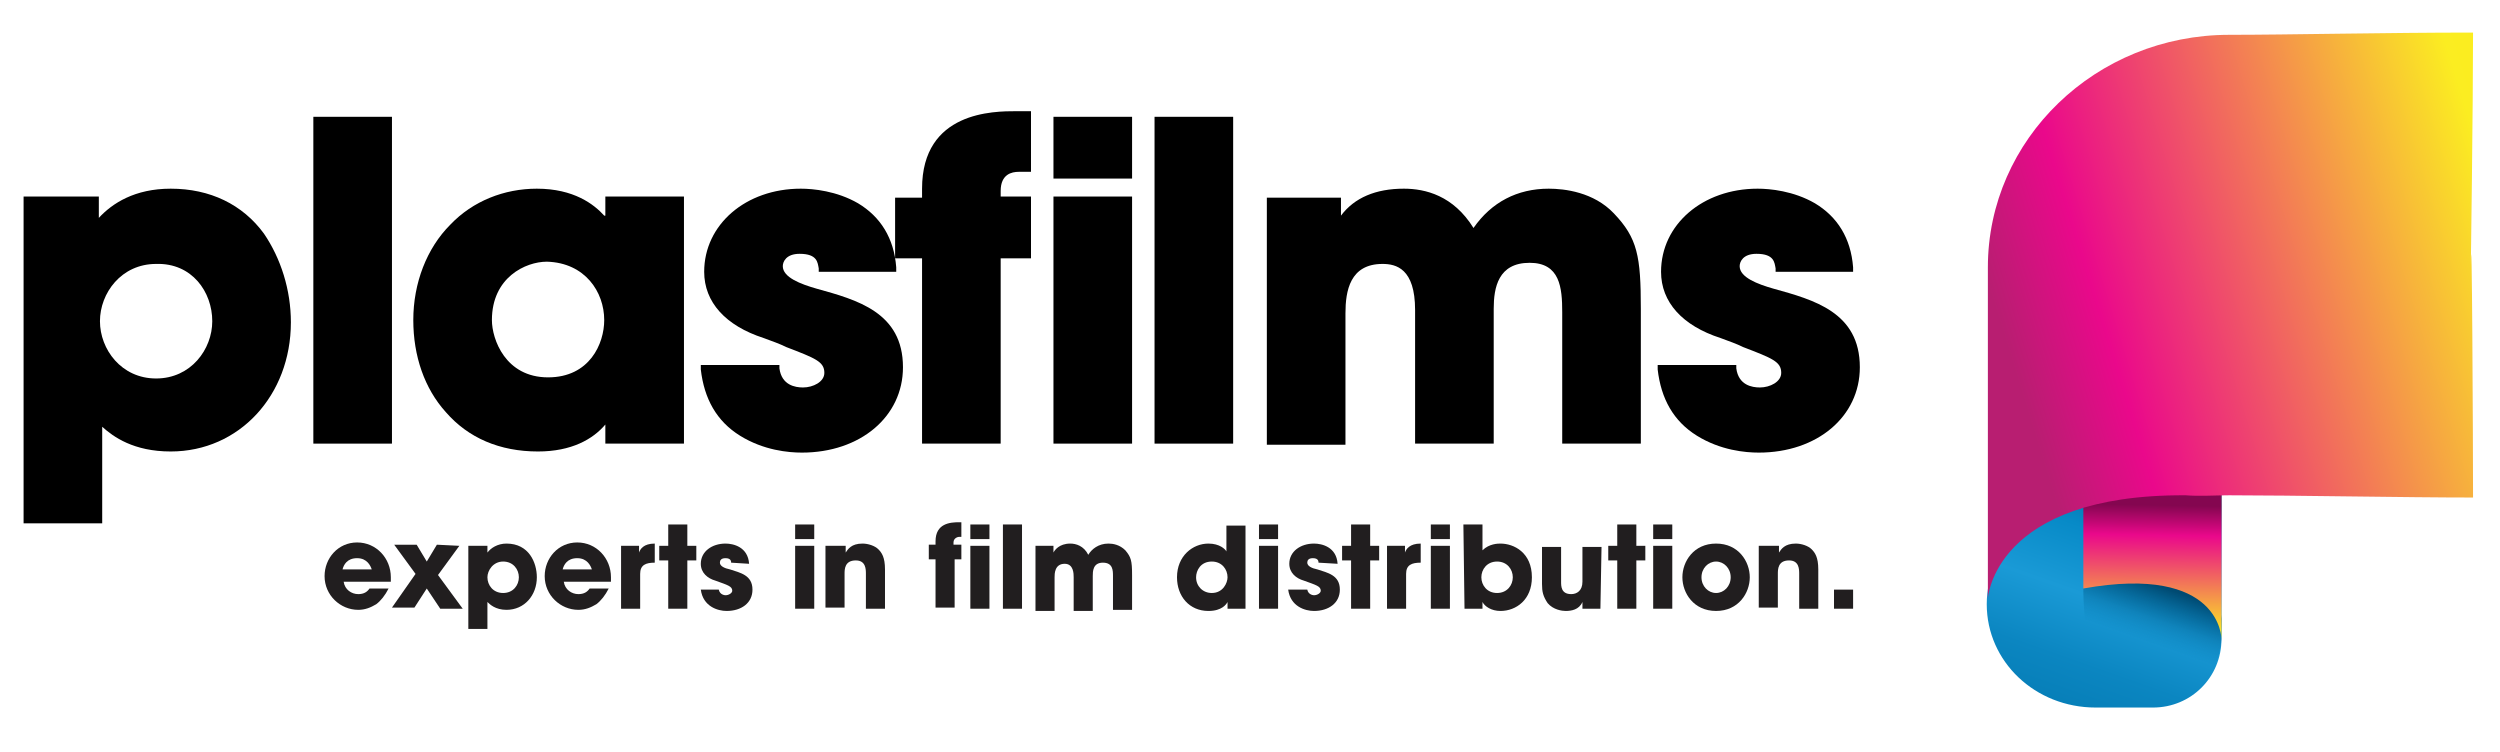 <?xml version="1.0" encoding="UTF-8"?>
<!-- Generator: Adobe Illustrator 24.3.0, SVG Export Plug-In . SVG Version: 6.00 Build 0)  -->
<svg xmlns="http://www.w3.org/2000/svg" xmlns:xlink="http://www.w3.org/1999/xlink" version="1.1" id="Layer_1" x="0px" y="0px" width="222.6px" height="67px" viewBox="0 0 222.6 67" style="enable-background:new 0 0 222.6 67;" xml:space="preserve">
<style type="text/css">
	.st0{display:none;}
	.st1{display:inline;}
	.st2{fill:#00AEEF;}
	.st3{display:inline;fill:#FFFFFF;}
	.st4{display:inline;fill:#EC008C;}
	.st5{display:inline;fill:#312782;}
	.st6{display:inline;fill:#FFF200;}
	.st7{display:inline;fill:#E20613;}
	.st8{fill:#1D1D1B;}
	.st9{display:inline;fill:none;}
	.st10{fill:#211E1F;}
	.st11{fill:url(#SVGID_1_);}
	.st12{fill:url(#SVGID_2_);}
	.st13{fill:url(#SVGID_3_);}
	.st14{fill:url(#SVGID_4_);}
</style>
<g id="Layer_1_1_" class="st0">
	<g class="st1">
		<g>
			<path class="st2" d="M173.3,34c0-9.1,7.4-16.5,16.6-16.5c9.1,0,16.6,7.4,16.6,16.5s-7.4,16.6-16.6,16.6S173.3,43.1,173.3,34"></path>
		</g>
	</g>
	<path class="st3" d="M182.7,34.2c0-4,3.2-7.1,7.1-7.1s7.1,3.2,7.1,7.1s-3.2,7.2-7.1,7.2S182.7,38.2,182.7,34.2"></path>
	<path class="st4" d="M213.6,27.1c-3.9,0-7.1,3.2-7.1,7.1s3.2,7.2,7.1,7.2s7.1-3.2,7.1-7.2C220.8,30.3,217.6,27.1,213.6,27.1    M213.6,50.8c-4.7,0-9-2-12-5.2c2.9-3,4.8-7.1,4.8-11.6c0-4.4-1.7-8.4-4.5-11.4c3-3.1,7.2-4.9,11.8-4.9c4.7,0,8.9,1.9,11.9,5.1   c-2.9,3-4.6,7-4.6,11.5s1.8,8.5,4.6,11.5C222.5,48.8,218.3,50.8,213.6,50.8"></path>
	<path class="st5" d="M201.6,45.6c-2.8-3-4.5-7-4.5-11.4c0-4.5,1.8-8.6,4.8-11.6c2.8,3,4.5,7,4.5,11.4   C206.4,38.5,204.6,42.6,201.6,45.6"></path>
	<path class="st3" d="M213.6,41.4c-3.9,0-7.1-3.2-7.1-7.2s3.2-7.1,7.1-7.1s7.1,3.2,7.1,7.1S217.6,41.4,213.6,41.4"></path>
	<path class="st6" d="M237.4,27.1c-3.9,0-7.2,3.2-7.2,7.1s3.2,7.2,7.2,7.2c3.9,0,7.1-3.2,7.1-7.2C244.6,30.3,241.4,27.1,237.4,27.1    M237.4,50.8c-4.7,0-8.9-1.9-11.9-5c2.9-3,4.6-7,4.6-11.5s-1.8-8.5-4.6-11.5c3-3.1,7.2-5.1,11.9-5.1c9.1,0,16.6,7.4,16.6,16.6   C254,43.4,246.6,50.8,237.4,50.8"></path>
	<path class="st7" d="M225.5,45.7c-2.9-3-4.6-7-4.6-11.5s1.8-8.5,4.6-11.5c2.9,3,4.6,7,4.6,11.5C230.2,38.7,228.4,42.7,225.5,45.7"></path>
	<path class="st3" d="M237.4,41.4c-3.9,0-7.2-3.2-7.2-7.2s3.2-7.1,7.2-7.1c3.9,0,7.1,3.2,7.1,7.1C244.6,38.2,241.4,41.4,237.4,41.4"></path>
	<path class="st1" d="M1.2,19.6h5.7v2.2l0,0H7c1.2-1.5,3.2-2.9,6.3-2.9c7.2,0,9.9,6.4,9.9,11.1c0,5.9-4.1,10.7-9.9,10.7   c-3.7,0-5.4-1.8-6.1-2.5v8.6h-6L1.2,19.6L1.2,19.6z M17.2,29.8c0-2.4-1.8-5.2-5.1-5.2S7,27.4,7,29.8c0,2.6,1.9,5.2,5.1,5.2   S17.2,32.4,17.2,29.8z"></path>
	<path class="st1" d="M25.8,12.8h6.1V40h-6.1V12.8z"></path>
	<path class="st1" d="M56.7,40h-6.1v-2.2h-0.1c-1,2-3.6,2.9-6,2.9c-6.5,0-10.2-5.1-10.2-10.9c0-6.7,4.8-10.9,10.2-10.9   c3.3,0,5.2,1.6,6,2.9h0.1v-2.2h6.1V40z M45.4,35c3.8,0,5.1-3.2,5.1-5.2c0-2.5-1.7-5.2-5.1-5.2c-3.5,0-5,2.9-5,5.2   C40.4,31.8,41.8,35,45.4,35z"></path>
	<path class="st1" d="M68.7,25.4c0-0.4-0.1-1.5-1.9-1.5c-1.3,0-1.7,0.8-1.7,1.4c0,1.1,1.5,1.7,3.1,2.2c3.4,1,7.1,2,7.1,6.4   c0,4.3-3.8,6.9-8.3,6.9c-3.1,0-7.8-1.4-8.3-6.8h6.1c0.3,1.9,2.1,1.9,2.3,1.9c1,0,2.1-0.6,2.1-1.6c0-1.6-1.5-1.8-5.4-3.3   c-2.6-0.9-4.8-2.6-4.8-5.3c0-4,3.7-6.7,7.9-6.7c2.7,0,7.3,1.1,7.8,6.4L68.7,25.4L68.7,25.4z"></path>
	<path class="st1" d="M77.6,24.3h-2.3v-4.7h2.3v-1c0-5.7,4.8-6.2,7.8-6.2h0.9V17h-0.7c-0.5,0-1.9,0.2-1.9,1.9v0.8h2.6v4.6h-2.6v15.8   h-6.1C77.6,40.1,77.6,24.3,77.6,24.3z"></path>
	<path class="st1" d="M94.9,17.5h-6.1v-4.7h6.1V17.5z M94.9,40h-6.1V19.6h6.1V40z"></path>
	<path class="st1" d="M97.3,12.8h6.1V40h-6.1V12.8z"></path>
	<path class="st1" d="M106.8,19.6h5.7v2.2h0.1c0.5-0.9,1.8-2.9,5.6-2.9c1.8,0,4.3,0.6,5.9,3.6c1.2-2,3.3-3.6,6.5-3.6   c1.4,0,3.7,0.3,5.4,2.1c1.9,2,2.2,3.4,2.2,7.9V40H132V29.2c0-1.6,0-4.5-3.1-4.5c-3.4,0-3.4,3.1-3.4,4.2V40h-6.1V28.9   c0-1.1,0-4.3-3.1-4.3c-3.4,0-3.4,3.3-3.4,4.5v10.8h-6.1L106.8,19.6L106.8,19.6z"></path>
	<path class="st1" d="M150.1,25.4c0-0.4-0.1-1.5-1.9-1.5c-1.3,0-1.7,0.8-1.7,1.4c0,1.1,1.5,1.7,3.1,2.2c3.4,1,7.1,2,7.1,6.4   c0,4.3-3.8,6.9-8.3,6.9c-3.1,0-7.8-1.4-8.3-6.8h6.1c0.3,1.9,2.1,1.9,2.3,1.9c1,0,2.1-0.6,2.1-1.6c0-1.6-1.5-1.8-5.4-3.3   c-2.6-0.9-4.9-2.6-4.9-5.3c0-4,3.7-6.7,7.9-6.7c2.7,0,7.3,1.1,7.8,6.4L150.1,25.4L150.1,25.4z"></path>
	<g class="st1">
		<path class="st8" d="M31.8,52.6c-0.3,0.6-0.6,1.1-1.1,1.4c-0.4,0.3-1,0.5-1.5,0.5c-1.5,0-2.8-1.2-2.8-2.8c0-1.5,1.2-2.9,2.8-2.9    c1.6,0,2.8,1.3,2.8,2.9c0,0.2,0,0.3,0,0.4h-4c0.1,0.6,0.6,1,1.2,1c0.5,0,0.8-0.2,1-0.5C30.2,52.6,31.8,52.6,31.8,52.6z M30.4,51    c0-0.3-0.4-0.9-1.2-0.9S28.1,50.7,28,51H30.4z"></path>
		<path class="st8" d="M37.9,49l-1.8,2.5l2.1,2.9h-2l-1.1-1.7L34,54.3h-1.9l2-2.9l-1.8-2.5h1.9l0.9,1.4l0.9-1.4h1.9    C37.9,48.9,37.9,49,37.9,49z"></path>
		<path class="st8" d="M38.7,49h1.5v0.6l0,0l0,0c0.3-0.4,0.8-0.8,1.7-0.8c1.9,0,2.6,1.7,2.6,2.9c0,1.5-1.1,2.8-2.6,2.8    c-1,0-1.4-0.5-1.6-0.7v2.3h-1.6C38.7,56.1,38.7,49,38.7,49z M42.9,51.6c0-0.6-0.5-1.4-1.3-1.4s-1.3,0.7-1.3,1.4s0.5,1.4,1.3,1.4    S42.9,52.3,42.9,51.6z"></path>
		<path class="st8" d="M50.6,52.6c-0.3,0.6-0.6,1.1-1.1,1.4c-0.4,0.3-1,0.5-1.5,0.5c-1.5,0-2.8-1.2-2.8-2.8c0-1.5,1.2-2.9,2.8-2.9    s2.8,1.3,2.8,2.9c0,0.2,0,0.3,0,0.4h-4c0.1,0.6,0.6,1,1.2,1c0.5,0,0.8-0.2,1-0.5C48.9,52.6,50.6,52.6,50.6,52.6z M49.2,51    c-0.1-0.3-0.4-0.9-1.2-0.9s-1.2,0.6-1.2,0.9H49.2z"></path>
		<path class="st8" d="M51.7,49h1.5v0.6l0,0c0.1-0.3,0.4-0.8,1.3-0.8v1.6c-0.7,0-1.3,0.2-1.3,1v2.9h-1.6C51.7,54.3,51.7,49,51.7,49z    "></path>
		<path class="st8" d="M57.3,49H58v1.2h-0.8v4.1h-1.6v-4.1h-0.8V49h0.8v-1.8h1.6L57.3,49L57.3,49z"></path>
		<path class="st8" d="M61,50.5c0-0.1,0-0.4-0.5-0.4c-0.3,0-0.5,0.2-0.5,0.4c0,0.3,0.4,0.5,0.8,0.6c0.9,0.2,1.9,0.5,1.9,1.7    c0,1.1-1,1.8-2.2,1.8c-0.8,0-2-0.4-2.2-1.8H60c0.1,0.5,0.5,0.5,0.6,0.5c0.3,0,0.6-0.2,0.6-0.4c0-0.4-0.4-0.5-1.4-0.9    c-0.7-0.2-1.3-0.7-1.3-1.4c0-1.1,1-1.8,2.1-1.8c0.7,0,1.9,0.3,2,1.7L61,50.5L61,50.5z"></path>
		<path class="st8" d="M68.1,48.4h-1.6v-1.2h1.6V48.4z M68.1,54.3h-1.6V49h1.6V54.3z"></path>
		<path class="st8" d="M69.3,49h1.5v0.6l0,0c0.2-0.3,0.5-0.8,1.4-0.8c0.5,0,1.1,0.2,1.4,0.5s0.6,0.7,0.6,1.7v3.3h-1.6v-2.9    c0-0.4,0-1.1-0.8-1.1c-0.9,0-0.9,0.8-0.9,1.1v2.9h-1.6V49z"></path>
		<path class="st8" d="M78.4,50.2h-0.6V49h0.6v-0.3c0-1.5,1.3-1.6,2-1.6h0.2v1.2h-0.2c-0.1,0-0.5,0-0.5,0.5V49h0.7v1.2H80v4.1h-1.6    V50.2z"></path>
		<path class="st8" d="M83,48.4h-1.6v-1.2H83V48.4z M83,54.3h-1.6V49H83V54.3z"></path>
		<path class="st8" d="M84.1,47.2h1.6v7.1h-1.6V47.2z"></path>
		<path class="st8" d="M86.9,49h1.5v0.6l0,0c0.1-0.2,0.5-0.8,1.5-0.8c0.5,0,1.1,0.2,1.5,1c0.3-0.5,0.9-1,1.7-1c0.4,0,1,0.1,1.4,0.5    c0.5,0.5,0.6,0.9,0.6,2.1v2.9h-1.6v-2.8c0-0.4,0-1.2-0.8-1.2c-0.9,0-0.9,0.8-0.9,1.1v2.9h-1.6v-2.9c0-0.3,0-1.1-0.8-1.1    c-0.9,0-0.9,0.9-0.9,1.2v2.8h-1.6L86.9,49L86.9,49z"></path>
		<path class="st8" d="M104.7,54.3h-1.5v-0.6l0,0c-0.1,0.2-0.5,0.8-1.6,0.8c-1.6,0-2.7-1.2-2.7-2.9c0-1.8,1.3-2.8,2.7-2.8    c0.9,0,1.4,0.5,1.6,0.6v-2.2h1.6C104.7,47.2,104.7,54.3,104.7,54.3z M101.9,53c1,0,1.4-0.8,1.4-1.4c0-0.7-0.5-1.3-1.3-1.3    c-0.9,0-1.4,0.7-1.4,1.3C100.5,52.4,101.1,53,101.9,53z"></path>
		<path class="st8" d="M107.5,48.4h-1.6v-1.2h1.6V48.4z M107.5,54.3h-1.6V49h1.6V54.3z"></path>
		<path class="st8" d="M110.9,50.5c0-0.1,0-0.4-0.5-0.4c-0.3,0-0.4,0.2-0.4,0.4c0,0.3,0.4,0.5,0.8,0.6c0.9,0.2,1.9,0.5,1.9,1.7    c0,1.1-1,1.8-2.2,1.8c-0.8,0-2-0.4-2.2-1.8h1.6c0.1,0.5,0.5,0.5,0.6,0.5c0.3,0,0.6-0.2,0.6-0.4c0-0.4-0.4-0.5-1.4-0.9    c-0.7-0.2-1.3-0.7-1.3-1.4c0-1.1,1-1.8,2.1-1.8c0.7,0,1.9,0.3,2.1,1.7L110.9,50.5L110.9,50.5z"></path>
		<path class="st8" d="M115.4,49h0.8v1.2h-0.8v4.1h-1.6v-4.1H113V49h0.8v-1.8h1.6V49z"></path>
		<path class="st8" d="M116.8,49h1.5v0.6l0,0c0.1-0.3,0.4-0.8,1.3-0.8v1.6c-0.7,0-1.3,0.2-1.3,1v2.9h-1.6    C116.8,54.3,116.8,49,116.8,49z"></path>
		<path class="st8" d="M122.1,48.4h-1.6v-1.2h1.6V48.4z M122.1,54.3h-1.6V49h1.6V54.3z"></path>
		<path class="st8" d="M123.3,47.2h1.6v2.2c0.6-0.6,1.3-0.6,1.6-0.6c1.1,0,2.6,0.8,2.6,2.8c0,1.9-1.3,2.9-2.7,2.9    c-0.8,0-1.3-0.4-1.5-0.8l0,0v0.6h-1.5C123.3,54.3,123.3,47.2,123.3,47.2z M126.1,53c0.8,0,1.3-0.7,1.3-1.4s-0.5-1.4-1.3-1.4    s-1.3,0.7-1.3,1.3C124.8,52.4,125.3,53,126.1,53z"></path>
		<path class="st8" d="M134.9,54.3h-1.5v-0.6l0,0c-0.3,0.7-1,0.7-1.4,0.7c-0.3,0-1.1-0.1-1.6-0.7c-0.4-0.5-0.5-0.9-0.5-1.7v-3.2h1.6    v3c0,0.4,0,1.1,0.9,1.1c0.5,0,0.9-0.2,0.9-1.1v-2.9h1.6V54.3L134.9,54.3z"></path>
		<path class="st8" d="M138,49h0.8v1.2H138v4.1h-1.6v-4.1h-0.8V49h0.8v-1.8h1.6V49z"></path>
		<path class="st8" d="M141,48.4h-1.6v-1.2h1.6V48.4z M141,54.3h-1.6V49h1.6V54.3z"></path>
		<path class="st8" d="M144.8,48.8c1.9,0,2.9,1.5,2.9,2.8s-0.9,2.8-2.9,2.8s-2.9-1.5-2.9-2.8S142.9,48.8,144.8,48.8z M144.8,53    c0.7,0,1.3-0.6,1.3-1.3s-0.6-1.3-1.3-1.3s-1.3,0.6-1.3,1.3S144.1,53,144.8,53z"></path>
		<path class="st8" d="M148.6,49h1.5v0.6l0,0c0.2-0.3,0.5-0.8,1.4-0.8c0.5,0,1.1,0.2,1.4,0.5s0.6,0.7,0.6,1.7v3.3H152v-2.9    c0-0.4,0-1.1-0.8-1.1c-0.9,0-0.9,0.8-0.9,1.1v2.9h-1.6L148.6,49L148.6,49z"></path>
		<path class="st8" d="M156.5,54.3h-1.7v-1.6h1.7V54.3z"></path>
	</g>
	<rect x="103.4" y="12.8" class="st9" width="53.2" height="41.5"></rect>
</g>
<g id="Layer_2_1_">
	<g>
		<g>
			<path d="M15.2,16.8c-3.2,0-5.2,1.3-6.4,2.6v-1.9H2.1v29.1h7V38c1,0.9,2.8,2.2,6.1,2.2c6.1,0,10.7-5,10.7-11.5     c0-2.9-0.9-5.7-2.4-7.9C21.6,18.2,18.7,16.8,15.2,16.8z M18.9,28.6c0,2.5-1.9,5.1-5,5.1s-5-2.6-5-5.1s1.9-5.1,5-5.1     C17.1,23.4,18.9,26,18.9,28.6z"></path>
			<rect x="27.9" y="10.4" width="7" height="29.1"></rect>
			<path d="M53.8,19.2c-0.9-1-2.7-2.4-6-2.4c-2.9,0-5.7,1.1-7.7,3.2c-2.1,2.1-3.3,5.2-3.3,8.5c0,3.2,1,6.1,2.9,8.2     c2,2.3,4.8,3.5,8.2,3.5c3,0,4.9-1.1,6-2.4v1.7h7v-22h-7v1.7H53.8z M53.8,28.5c0,2.1-1.3,5.1-5,5.1c-3.8,0-5-3.4-5-5.1     c0-3.8,3-5.2,4.9-5.2C52.1,23.4,53.8,26,53.8,28.5z"></path>
			<path d="M72.7,25.7c-1.4-0.4-3-1-3-2c0-0.4,0.3-1.1,1.5-1.1c1.6,0,1.6,0.8,1.7,1.3v0.3h6.9v-0.4c-0.2-2.6-1.4-4.5-3.4-5.7     c-1.9-1.1-4-1.3-5.1-1.3c-4.9,0-8.6,3.2-8.6,7.4c0,2.7,1.9,4.8,5.3,5.9c0.8,0.3,1.4,0.5,2,0.8c2.6,1,3.4,1.3,3.4,2.3     c0,0.8-1,1.3-1.9,1.3c-0.7,0-1.9-0.2-2.1-1.7v-0.3h-7v0.4c0.3,2.6,1.4,4.6,3.5,5.9c2.1,1.3,4.3,1.5,5.5,1.5c5.2,0,9-3.2,9-7.6     C80.4,27.8,76.3,26.7,72.7,25.7z"></path>
			<path d="M82.1,16.8v0.8h-2.4V23h2.4v16.5h7V23h2.7v-5.5h-2.7V17c0-1.5,1-1.7,1.6-1.7h1.1V9.9h-1.3C88.5,9.9,82.1,9.9,82.1,16.8z"></path>
			<rect x="93.8" y="17.5" width="7" height="22"></rect>
			<rect x="93.8" y="10.4" width="7" height="5.5"></rect>
			<rect x="102.8" y="10.4" width="7" height="29.1"></rect>
			<path d="M137.9,16.8c-2.8,0-5.1,1.2-6.7,3.5c-1.8-2.9-4.3-3.5-6.2-3.5c-2.5,0-4.4,0.8-5.6,2.4v-1.6h-6.6v22h7V27.9     c0-2,0.4-4.4,3.3-4.4c1.2,0,2.9,0.4,2.9,4.1v11.9h7v-12c0-1.9,0.4-4.1,3.2-4.1c2.7,0,2.9,2.2,2.9,4.4v11.7h7v-12     c0-4.7-0.3-6.3-2.4-8.5C141.9,17.1,139.3,16.8,137.9,16.8z"></path>
			<path d="M157.9,25.7c-1.4-0.4-3-1-3-2c0-0.4,0.3-1.1,1.5-1.1c1.6,0,1.6,0.8,1.7,1.3v0.3h6.9v-0.4c-0.2-2.6-1.4-4.5-3.4-5.7     c-1.9-1.1-4-1.3-5.1-1.3c-4.9,0-8.6,3.2-8.6,7.4c0,2.7,1.9,4.8,5.3,5.9c0.8,0.3,1.4,0.5,2,0.8c2.6,1,3.4,1.3,3.4,2.3     c0,0.8-1,1.3-1.9,1.3c-0.7,0-1.9-0.2-2.1-1.7v-0.3h-7v0.4c0.3,2.6,1.4,4.6,3.5,5.9c2.1,1.3,4.3,1.5,5.5,1.5c5.2,0,9-3.2,9-7.6     C165.6,27.8,161.5,26.7,157.9,25.7z"></path>
		</g>
		<g>
			<path class="st10" d="M34.6,52.4c-0.3,0.6-0.7,1.1-1.1,1.4c-0.5,0.3-1,0.5-1.6,0.5c-1.6,0-3-1.3-3-3c0-1.6,1.2-3,2.9-3     c1.7,0,3,1.4,3,3.1c0,0.2,0,0.3,0,0.4h-4.2c0.1,0.7,0.7,1.1,1.3,1.1c0.5,0,0.8-0.2,1-0.5H34.6z M33.1,50.7c-0.1-0.3-0.4-1-1.3-1     c-0.9,0-1.2,0.6-1.3,1H33.1z"></path>
			<path class="st10" d="M40.9,48.6L39,51.2l2.2,3h-2L38,52.4l-1.1,1.7h-2l2.1-3l-1.9-2.6h2L38,50l0.9-1.5L40.9,48.6L40.9,48.6z"></path>
			<path class="st10" d="M41.8,48.6h1.6v0.6l0,0l0,0c0.3-0.4,0.9-0.8,1.7-0.8c2,0,2.7,1.7,2.7,3c0,1.6-1.1,2.9-2.7,2.9     c-1,0-1.5-0.5-1.7-0.7V56h-1.7v-7.4H41.8z M46.2,51.4c0-0.7-0.5-1.4-1.4-1.4s-1.4,0.8-1.4,1.4c0,0.7,0.5,1.4,1.4,1.4     S46.2,52.1,46.2,51.4z"></path>
			<path class="st10" d="M54.2,52.4c-0.3,0.6-0.7,1.1-1.1,1.4c-0.5,0.3-1,0.5-1.6,0.5c-1.6,0-3-1.3-3-3c0-1.6,1.2-3,2.9-3     s3,1.4,3,3.1c0,0.2,0,0.3,0,0.4h-4.2c0.1,0.7,0.7,1.1,1.3,1.1c0.5,0,0.8-0.2,1-0.5H54.2z M52.7,50.7c-0.1-0.3-0.4-1-1.3-1     c-0.9,0-1.2,0.6-1.3,1H52.7z"></path>
			<path class="st10" d="M55.3,48.6h1.6v0.6l0,0c0.1-0.3,0.4-0.8,1.4-0.8v1.7c-0.8,0-1.3,0.2-1.3,1v3.1h-1.7V48.6z"></path>
			<path class="st10" d="M61.2,48.6H62v1.3h-0.8v4.3h-1.7v-4.3h-0.8v-1.3h0.8v-1.9h1.7V48.6z"></path>
			<path class="st10" d="M65.1,50.1c0-0.1,0-0.4-0.5-0.4c-0.4,0-0.5,0.2-0.5,0.4c0,0.3,0.4,0.5,0.9,0.6c0.9,0.3,2,0.5,2,1.8     c0,1.2-1,1.9-2.3,1.9c-0.8,0-2.1-0.4-2.3-1.9H64c0.1,0.5,0.6,0.5,0.6,0.5c0.3,0,0.6-0.2,0.6-0.4c0-0.4-0.4-0.5-1.5-0.9     c-0.7-0.2-1.3-0.7-1.3-1.5c0-1.1,1-1.8,2.2-1.8c0.7,0,2,0.3,2.1,1.8L65.1,50.1L65.1,50.1z"></path>
			<path class="st10" d="M72.5,48h-1.7v-1.3h1.7V48z M72.5,54.2h-1.7v-5.6h1.7V54.2z"></path>
			<path class="st10" d="M73.7,48.6h1.6v0.6l0,0c0.2-0.3,0.5-0.8,1.5-0.8c0.5,0,1.1,0.2,1.4,0.5s0.6,0.7,0.6,1.8v3.5h-1.7v-3.1     c0-0.4,0-1.2-0.9-1.2c-1,0-1,0.8-1,1.2v3h-1.7v-5.5H73.7z"></path>
			<path class="st10" d="M83.3,49.8h-0.6v-1.3h0.6v-0.3c0-1.6,1.3-1.7,2.1-1.7h0.2v1.3h-0.2c-0.1,0-0.5,0.1-0.5,0.5v0.2h0.7v1.3H85     v4.3h-1.7V49.8z"></path>
			<path class="st10" d="M88.1,48h-1.7v-1.3h1.7V48z M88.1,54.2h-1.7v-5.6h1.7V54.2z"></path>
			<path class="st10" d="M89.3,46.7H91v7.5h-1.7V46.7z"></path>
			<path class="st10" d="M92.2,48.6h1.6v0.6l0,0c0.1-0.2,0.5-0.8,1.5-0.8c0.5,0,1.2,0.2,1.6,1c0.3-0.5,0.9-1,1.8-1     c0.4,0,1,0.1,1.5,0.6c0.5,0.6,0.6,0.9,0.6,2.2v3.1h-1.7v-3c0-0.5,0-1.2-0.9-1.2s-0.9,0.8-0.9,1.2v3.1h-1.7v-3     c0-0.3,0-1.2-0.8-1.2c-0.9,0-0.9,0.9-0.9,1.2v3h-1.7V48.6z"></path>
			<path class="st10" d="M110.9,54.2h-1.6v-0.6l0,0c-0.1,0.2-0.5,0.8-1.7,0.8c-1.7,0-2.8-1.3-2.8-3c0-1.9,1.4-3,2.8-3     c1,0,1.5,0.5,1.6,0.7v-2.3h1.7V54.2z M107.9,52.8c1,0,1.4-0.9,1.4-1.4c0-0.7-0.5-1.4-1.4-1.4c-1,0-1.4,0.8-1.4,1.4     C106.5,52.2,107.1,52.8,107.9,52.8z"></path>
			<path class="st10" d="M113.8,48h-1.7v-1.3h1.7V48z M113.8,54.2h-1.7v-5.6h1.7V54.2z"></path>
			<path class="st10" d="M117.4,50.1c0-0.1,0-0.4-0.5-0.4c-0.4,0-0.5,0.2-0.5,0.4c0,0.3,0.4,0.5,0.9,0.6c0.9,0.3,2,0.5,2,1.8     c0,1.2-1,1.9-2.3,1.9c-0.8,0-2.1-0.4-2.3-1.9h1.7C116.5,53,117,53,117,53c0.3,0,0.6-0.2,0.6-0.4c0-0.4-0.4-0.5-1.5-0.9     c-0.7-0.2-1.3-0.7-1.3-1.5c0-1.1,1-1.8,2.2-1.8c0.7,0,2,0.3,2.1,1.8L117.4,50.1L117.4,50.1z"></path>
			<path class="st10" d="M122,48.6h0.8v1.3H122v4.3h-1.7v-4.3h-0.8v-1.3h0.8v-1.9h1.7V48.6z"></path>
			<path class="st10" d="M123.5,48.6h1.6v0.6l0,0c0.1-0.3,0.4-0.8,1.4-0.8v1.7c-0.8,0-1.3,0.2-1.3,1v3.1h-1.7V48.6z"></path>
			<path class="st10" d="M129.1,48h-1.7v-1.3h1.7V48z M129.1,54.2h-1.7v-5.6h1.7V54.2z"></path>
			<path class="st10" d="M130.3,46.7h1.7V49c0.6-0.6,1.4-0.6,1.6-0.6c1.2,0,2.8,0.8,2.8,3c0,2-1.4,3-2.8,3c-0.8,0-1.4-0.4-1.6-0.8     l0,0v0.6h-1.6L130.3,46.7L130.3,46.7z M133.3,52.8c0.9,0,1.4-0.7,1.4-1.4s-0.5-1.4-1.4-1.4s-1.4,0.7-1.4,1.4     C131.9,52.1,132.4,52.8,133.3,52.8z"></path>
			<path class="st10" d="M142.5,54.2h-1.6v-0.6l0,0c-0.3,0.7-1,0.8-1.5,0.8c-0.3,0-1.1-0.1-1.6-0.7c-0.4-0.6-0.5-1-0.5-1.7v-3.3h1.7     v3.1c0,0.4,0,1.1,0.9,1.1c0.5,0,1-0.3,1-1.1v-3.1h1.7L142.5,54.2L142.5,54.2z"></path>
			<path class="st10" d="M145.7,48.6h0.8v1.3h-0.8v4.3H144v-4.3h-0.8v-1.3h0.8v-1.9h1.7V48.6z"></path>
			<path class="st10" d="M148.9,48h-1.7v-1.3h1.7V48z M148.9,54.2h-1.7v-5.6h1.7V54.2z"></path>
			<path class="st10" d="M152.8,48.4c2,0,3,1.6,3,3s-1,3-3,3s-3-1.6-3-3S150.8,48.4,152.8,48.4z M152.8,52.8c0.7,0,1.3-0.6,1.3-1.4     c0-0.8-0.6-1.4-1.3-1.4s-1.3,0.6-1.3,1.4S152.1,52.8,152.8,52.8z"></path>
			<path class="st10" d="M156.8,48.6h1.6v0.6l0,0c0.2-0.3,0.5-0.8,1.5-0.8c0.5,0,1.1,0.2,1.4,0.5c0.3,0.3,0.6,0.7,0.6,1.8v3.5h-1.7     v-3.1c0-0.4,0-1.2-0.9-1.2c-1,0-1,0.8-1,1.2v3h-1.7v-5.5H156.8z"></path>
			<path class="st10" d="M165,54.2h-1.7v-1.7h1.7V54.2z"></path>
		</g>
	</g>
	<g>
		
			<linearGradient id="SVGID_1_" gradientUnits="userSpaceOnUse" x1="191.623" y1="24.216" x2="182.375" y2="-1.92" gradientTransform="matrix(1 0 0 -1 0 67.276)">
			<stop offset="0" style="stop-color:#004A72"></stop>
			<stop offset="8.256862e-02" style="stop-color:#0076AF"></stop>
			<stop offset="0.202" style="stop-color:#078AC7"></stop>
			<stop offset="0.409" style="stop-color:#1A9AD6"></stop>
			<stop offset="0.623" style="stop-color:#0B86C1"></stop>
			<stop offset="1" style="stop-color:#0073AA"></stop>
		</linearGradient>
		<path class="st11" d="M187,43.7v0.9c-0.1,0-0.2,0-0.4,0c-5.3,0-9.7,4.1-9.7,9.2s4.3,9.2,9.7,9.2c0.1,0,0.2,0,0.4,0l0,0h4.7    c3.4,0,6.1-2.7,6.1-6.1V43.7H187z"></path>
		
			<linearGradient id="SVGID_2_" gradientUnits="userSpaceOnUse" x1="192.624" y1="14.99" x2="186.362" y2="-2.707" gradientTransform="matrix(1 0 0 -1 0 67.276)">
			<stop offset="0" style="stop-color:#004A72"></stop>
			<stop offset="0.273" style="stop-color:#0076AF;stop-opacity:0"></stop>
		</linearGradient>
		<path class="st12" d="M191.7,62.9c1.5-0.2,5.7-1.1,6.1-6c0-1,0-1.1,0-1.8c-0.6-6.5-6.1-8.4-6.1-8.4l-6.2,5.7c0,0-0.1,6.2,2.1,8.7"></path>
		
			<linearGradient id="SVGID_3_" gradientUnits="userSpaceOnUse" x1="191.789" y1="24.943" x2="191.337" y2="0.678" gradientTransform="matrix(1 0 0 -1 0 67.276)">
			<stop offset="0.109" style="stop-color:#840650"></stop>
			<stop offset="0.219" style="stop-color:#EA088B"></stop>
			<stop offset="0.584" style="stop-color:#FBED21"></stop>
			<stop offset="0.866" style="stop-color:#F6EB08"></stop>
		</linearGradient>
		<path class="st13" d="M197.8,56.9c0,0,0-6.7-12.3-4.5c0-8.7,0-9.7,0-9.7h12.3V56.9z"></path>
		
			<linearGradient id="SVGID_4_" gradientUnits="userSpaceOnUse" x1="162.992" y1="-1618.619" x2="243.743" y2="-1593.57" gradientTransform="matrix(1 0 0 -1 12.37 -1584.903)">
			<stop offset="4.799650e-02" style="stop-color:#B81E71"></stop>
			<stop offset="0.152" style="stop-color:#EA088B"></stop>
			<stop offset="0.584" style="stop-color:#FBED21"></stop>
			<stop offset="1" style="stop-color:#F6EB08"></stop>
		</linearGradient>
		<path class="st14" d="M198.5,3.1c-11.9,0-21.5,9.3-21.5,20.7v29.5c0,0,0.5-9.3,17.6-9.2l0,0c1.3,0.1,2.6,0,3.9,0    c5.5,0,15.8,0.2,21.7,0.2c0-4.7-0.1-26.7-0.2-20.6c0,0.3,0.2-14.1,0.2-20.8C212.6,2.9,203.6,3.1,198.5,3.1z"></path>
	</g>
</g>
</svg>
